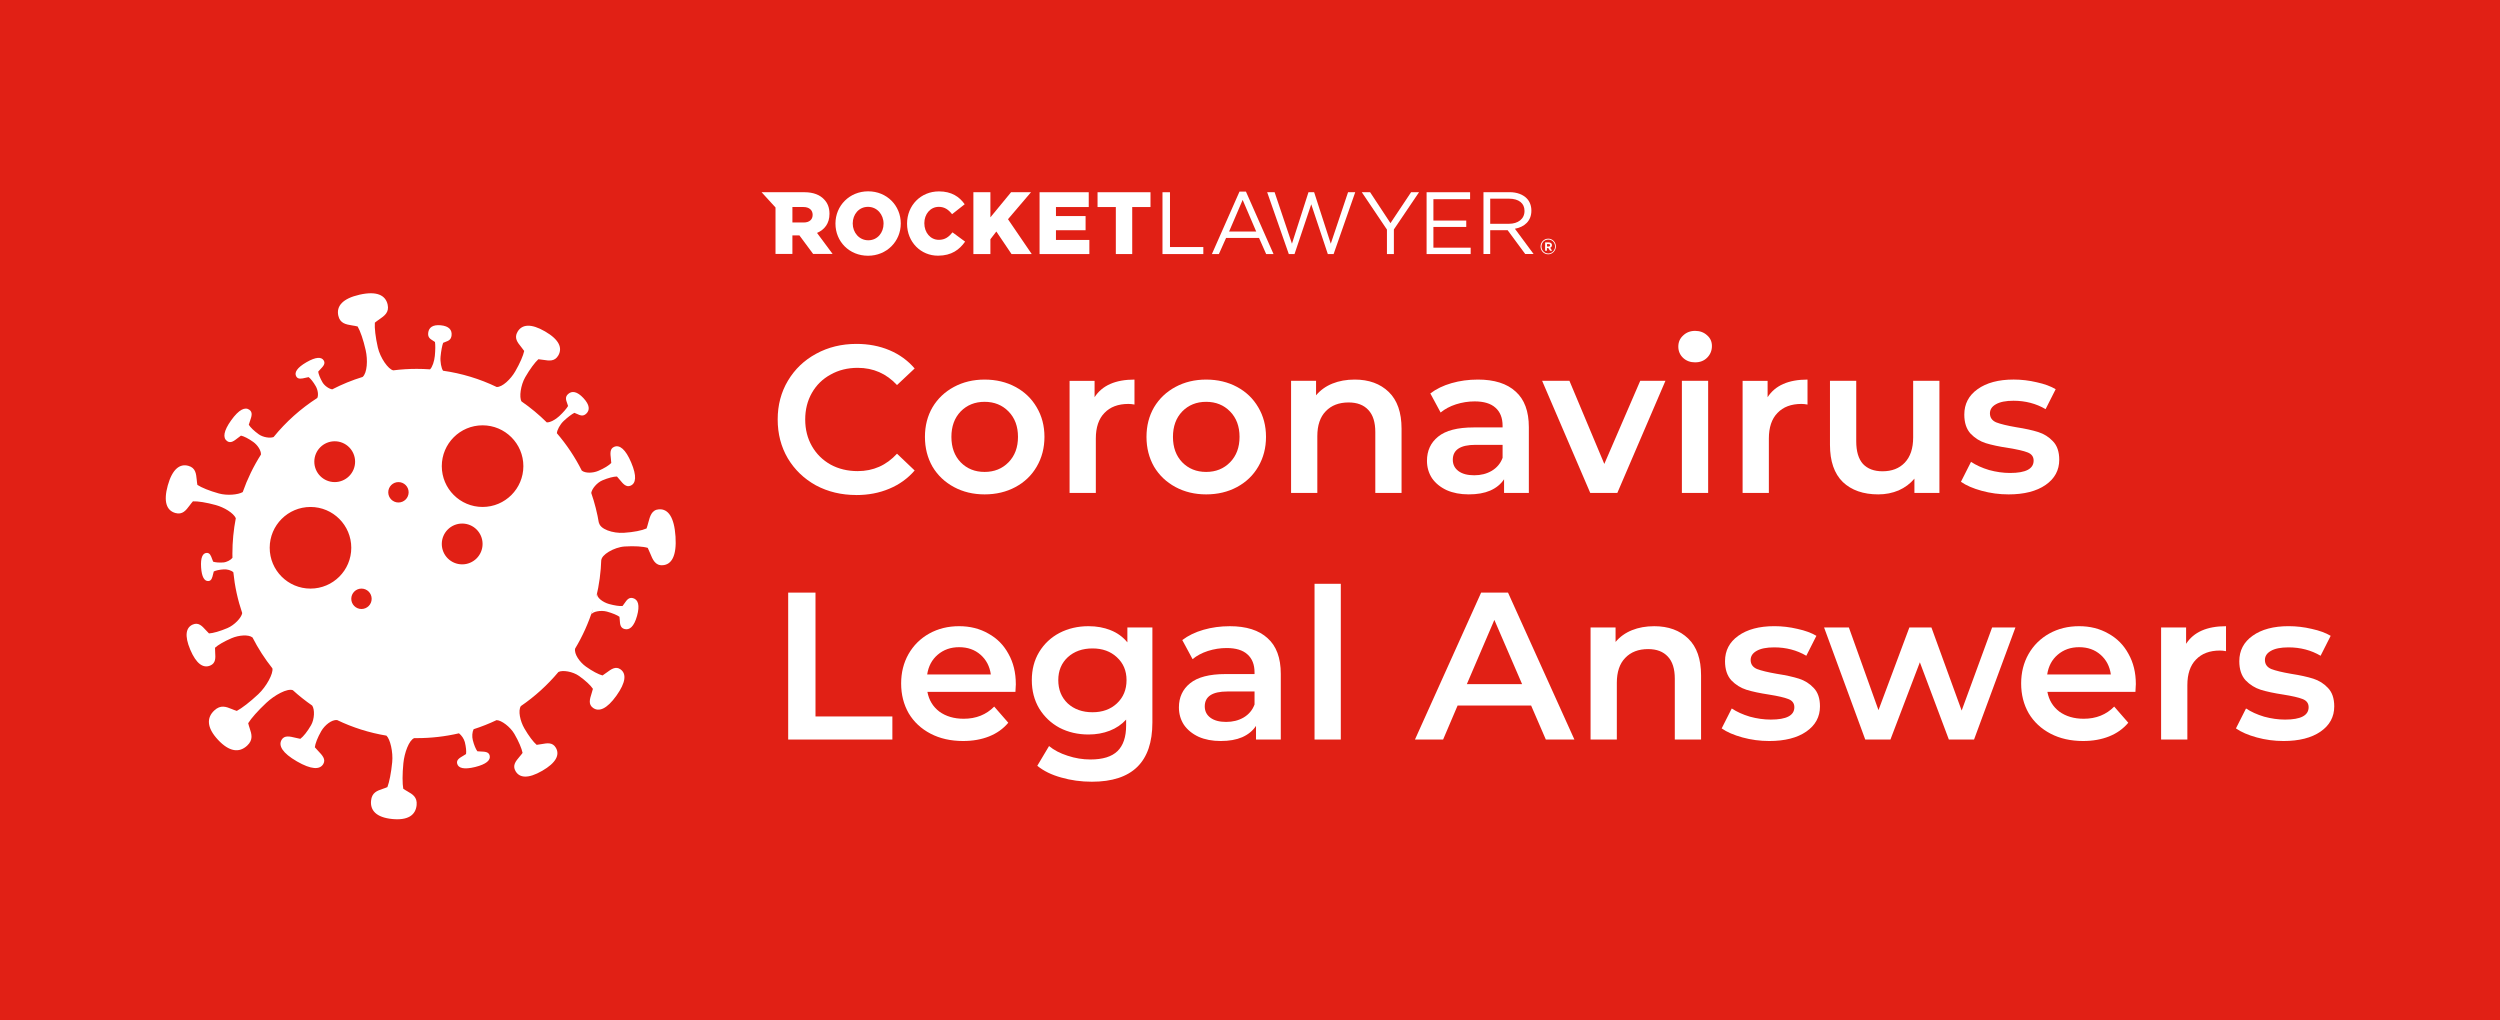 <?xml version="1.0" encoding="UTF-8"?>
<svg fill="none" viewBox="0 0 196 80" xmlns="http://www.w3.org/2000/svg">
<rect width="196" height="80" fill="#E12015"/>
<g clip-path="url(#a)" fill="#fff">
<path d="m121.98 19.322c0-0.338-0.262-0.611-0.598-0.611s-0.603 0.278-0.603 0.611v0.005c0 0.333 0.262 0.611 0.598 0.611s0.603-0.283 0.603-0.616zm-1.126 0.005c0-0.303 0.227-0.545 0.533-0.545 0.302 0 0.529 0.242 0.529 0.54v0.005c0 0.298-0.227 0.545-0.534 0.545-0.306-5e-3 -0.528-0.247-0.528-0.545z"/>
<path d="m118.77 17.934c0.746-0.136 1.29-0.611 1.29-1.414v-0.015c0-0.379-0.134-0.722-0.366-0.954-0.296-0.303-0.766-0.485-1.349-0.485h-2.041v4.848h0.529v-1.868h1.364l1.379 1.868h0.657l-1.463-1.979zm-1.937-0.389v-1.969h1.472c0.766 0 1.216 0.358 1.216 0.954v0.015c0 0.621-0.509 1-1.22 1h-1.468z"/>
<path d="m106.25 15.071h-0.563l-1.354 4.035-1.305-4.035h-0.444l-1.295 4.035-1.359-4.035h-0.583l1.695 4.848h0.449l1.31-3.903 1.3 3.903h0.454l1.695-4.848z"/>
<path d="m109.28 17.989 1.972-2.919h-0.623l-1.616 2.424-1.596-2.424h-0.652l1.971 2.929v1.919h0.544v-1.929z"/>
<path d="m115.3 19.418h-2.921v-1.626h2.575v-0.5h-2.575v-1.676h2.876v-0.545h-3.41v4.848h3.455v-0.5z"/>
<path d="m97.681 15.02h-0.504l-2.164 4.898h0.548l0.563-1.262h2.585l0.558 1.262h0.578l-2.164-4.898zm-1.319 3.131 1.062-2.479 1.062 2.479h-2.125z"/>
<path d="m94.341 19.368h-2.614v-4.297h-0.588v4.848h3.202v-0.55z"/>
<path d="m121.39 19.448 0.134 0.212h0.163l-0.153-0.237c0.079-0.03 0.138-0.096 0.138-0.202v-5e-3c0-0.056-0.02-0.106-0.054-0.141-0.045-0.045-0.109-0.071-0.198-0.071h-0.282v0.656h0.139v-0.212h0.113zm-0.113-0.313h0.138c0.069 0 0.114 0.03 0.114 0.096v0.005c0 0.056-0.04 0.091-0.109 0.091h-0.138v-0.192h-5e-3z"/>
<path d="m64.057 18.261c0.593-0.258 0.974-0.747 0.974-1.495v-0.01c0-0.475-0.148-0.843-0.425-1.126-0.316-0.338-0.815-0.56-1.547-0.56h-3.351l1.092 1.197v3.641h1.324v-1.454h0.548l1.077 1.454h1.527l-1.221-1.646zm-0.346-1.409c0 0.348-0.247 0.591-0.692 0.591h-0.894v-1.212h0.87c0.435 0 0.717 0.232 0.717 0.611v0.01z"/>
<path d="m70.62 17.525v-0.01c0-1.399-1.092-2.515-2.555-2.515s-2.565 1.126-2.565 2.525v0.01c0 1.399 1.082 2.515 2.555 2.515 1.463 0 2.565-1.126 2.565-2.525zm-3.766-0.01c0-0.702 0.479-1.298 1.196-1.298 0.717 0 1.221 0.606 1.221 1.313v0.01c0 0.702-0.479 1.298-1.196 1.298-0.717 0-1.221-0.606-1.221-1.313v-0.01z"/>
<path d="m75.665 18.944-0.988-0.727c-0.287 0.348-0.573 0.586-1.072 0.586-0.667 0-1.137-0.576-1.137-1.298v-0.01c0-0.702 0.465-1.278 1.137-1.278 0.455 0 0.761 0.227 1.038 0.576l0.988-0.778c-0.415-0.596-1.038-1.01-2.016-1.01-1.433 0-2.501 1.106-2.501 2.525v0.01c0 1.449 1.092 2.515 2.436 2.505 1.062-5e-3 1.67-0.475 2.115-1.101z"/>
<path d="m79.026 17.186 1.804-2.116h-1.562l-1.621 1.969v-1.969h-1.334v4.848h1.334v-1.161l0.465-0.606 1.191 1.767h1.586l-1.863-2.732z"/>
<path d="m85.406 18.812h-2.619v-0.762h2.323v-1.111h-2.323v-0.707h2.57v-1.161h-3.855v4.848h3.904v-1.106z"/>
<path d="m88.766 16.232h1.433v-1.161h-4.151v1.161h1.433v3.686h1.285v-3.686z"/>
</g>
<path d="m67.13 38.809c-1.164 0-2.218-0.252-3.162-0.757-0.933-0.516-1.669-1.223-2.207-2.123-0.527-0.9-0.79-1.914-0.79-3.044 0-1.13 0.269-2.145 0.807-3.044s1.274-1.602 2.207-2.106c0.944-0.516 1.998-0.773 3.162-0.773 0.944 0 1.806 0.165 2.586 0.494s1.438 0.806 1.976 1.432l-1.383 1.3c-0.834-0.9-1.861-1.349-3.08-1.349-0.79 0-1.499 0.175-2.124 0.527-0.626 0.34-1.114 0.817-1.466 1.432-0.351 0.614-0.527 1.311-0.527 2.09s0.176 1.476 0.527 2.09c0.351 0.614 0.84 1.097 1.466 1.448 0.626 0.34 1.334 0.51 2.124 0.51 1.219 0 2.245-0.455 3.08-1.366l1.383 1.317c-0.538 0.625-1.202 1.103-1.993 1.432-0.779 0.329-1.641 0.494-2.586 0.494z" fill="#fff"/>
<path d="m77.192 38.76c-0.889 0-1.691-0.192-2.404-0.576-0.714-0.384-1.274-0.916-1.68-1.596-0.395-0.691-0.593-1.47-0.593-2.337 0-0.867 0.198-1.64 0.593-2.32 0.406-0.68 0.966-1.212 1.68-1.596 0.714-0.384 1.515-0.576 2.404-0.576 0.9 0 1.707 0.192 2.421 0.576 0.714 0.384 1.268 0.916 1.663 1.596 0.406 0.68 0.609 1.454 0.609 2.32 0 0.867-0.203 1.645-0.609 2.337-0.395 0.68-0.95 1.212-1.663 1.596-0.714 0.384-1.521 0.576-2.421 0.576zm0-1.761c0.758 0 1.383-0.252 1.877-0.757 0.494-0.505 0.741-1.168 0.741-1.991s-0.247-1.486-0.741-1.991c-0.494-0.505-1.12-0.757-1.877-0.757-0.757 0-1.383 0.252-1.877 0.757-0.483 0.505-0.725 1.168-0.725 1.991s0.241 1.486 0.725 1.991c0.494 0.505 1.12 0.757 1.877 0.757z" fill="#fff"/>
<path d="m85.814 31.141c0.593-0.921 1.636-1.382 3.129-1.382v1.958c-0.176-0.033-0.335-0.049-0.478-0.049-0.801 0-1.427 0.236-1.877 0.708-0.45 0.461-0.675 1.13-0.675 2.008v4.262h-2.058v-8.787h1.96v1.284z" fill="#fff"/>
<path d="m94.562 38.76c-0.889 0-1.691-0.192-2.404-0.576-0.714-0.384-1.274-0.916-1.68-1.596-0.395-0.691-0.593-1.47-0.593-2.337 0-0.867 0.198-1.64 0.593-2.32 0.406-0.68 0.966-1.212 1.68-1.596 0.714-0.384 1.515-0.576 2.404-0.576 0.9 0 1.707 0.192 2.421 0.576 0.714 0.384 1.268 0.916 1.663 1.596 0.406 0.68 0.609 1.454 0.609 2.32 0 0.867-0.203 1.645-0.609 2.337-0.395 0.68-0.95 1.212-1.663 1.596-0.714 0.384-1.521 0.576-2.421 0.576zm0-1.761c0.758 0 1.383-0.252 1.877-0.757 0.494-0.505 0.741-1.168 0.741-1.991s-0.247-1.486-0.741-1.991c-0.494-0.505-1.12-0.757-1.877-0.757-0.757 0-1.383 0.252-1.877 0.757-0.483 0.505-0.725 1.168-0.725 1.991s0.241 1.486 0.725 1.991c0.494 0.505 1.12 0.757 1.877 0.757z" fill="#fff"/>
<path d="m106.21 29.758c1.108 0 1.998 0.324 2.668 0.971 0.669 0.647 1.004 1.607 1.004 2.88v5.035h-2.058v-4.772c0-0.768-0.182-1.344-0.544-1.728-0.362-0.395-0.878-0.592-1.548-0.592-0.758 0-1.356 0.23-1.795 0.691-0.439 0.45-0.659 1.103-0.659 1.958v4.443h-2.058v-8.787h1.959v1.135c0.341-0.406 0.769-0.713 1.285-0.921 0.516-0.208 1.098-0.313 1.746-0.313z" fill="#fff"/>
<path d="m115.86 29.758c1.296 0 2.284 0.313 2.964 0.938 0.692 0.614 1.038 1.547 1.038 2.797v5.151h-1.943v-1.07c-0.253 0.384-0.615 0.68-1.087 0.889-0.461 0.198-1.021 0.296-1.68 0.296s-1.235-0.11-1.729-0.329c-0.494-0.23-0.879-0.543-1.153-0.938-0.264-0.406-0.395-0.861-0.395-1.366 0-0.79 0.291-1.421 0.873-1.892 0.592-0.483 1.52-0.724 2.783-0.724h2.272v-0.132c0-0.614-0.186-1.086-0.56-1.415-0.362-0.329-0.905-0.494-1.63-0.494-0.494 0-0.983 0.077-1.466 0.23-0.472 0.154-0.872 0.367-1.202 0.642l-0.807-1.497c0.461-0.351 1.016-0.62 1.664-0.806 0.647-0.186 1.334-0.28 2.058-0.28zm-0.28 7.504c0.516 0 0.972-0.115 1.367-0.346 0.406-0.241 0.692-0.581 0.856-1.02v-1.02h-2.124c-1.186 0-1.779 0.389-1.779 1.168 0 0.373 0.149 0.669 0.445 0.889s0.708 0.329 1.235 0.329z" fill="#fff"/>
<path d="m130.57 29.857-3.771 8.787h-2.124l-3.772-8.787h2.141l2.734 6.516 2.816-6.516h1.976z" fill="#fff"/>
<path d="m131.86 29.857h2.059v8.787h-2.059v-8.787zm1.038-1.448c-0.374 0-0.687-0.115-0.939-0.346-0.253-0.241-0.379-0.538-0.379-0.889 0-0.351 0.126-0.642 0.379-0.872 0.252-0.241 0.565-0.362 0.939-0.362 0.373 0 0.686 0.115 0.938 0.346 0.253 0.219 0.379 0.499 0.379 0.839 0 0.362-0.126 0.669-0.379 0.921-0.241 0.241-0.554 0.362-0.938 0.362z" fill="#fff"/>
<path d="m138.58 31.141c0.593-0.921 1.636-1.382 3.129-1.382v1.958c-0.175-0.033-0.335-0.049-0.477-0.049-0.802 0-1.428 0.236-1.878 0.708-0.45 0.461-0.675 1.13-0.675 2.008v4.262h-2.059v-8.787h1.96v1.284z" fill="#fff"/>
<path d="m152.05 29.857v8.787h-1.96v-1.119c-0.329 0.395-0.741 0.702-1.235 0.922-0.494 0.208-1.026 0.313-1.597 0.313-1.175 0-2.103-0.324-2.783-0.971-0.67-0.658-1.005-1.629-1.005-2.913v-5.019h2.059v4.739c0 0.79 0.175 1.382 0.527 1.777 0.362 0.384 0.873 0.576 1.531 0.576 0.736 0 1.318-0.225 1.746-0.675 0.439-0.461 0.659-1.119 0.659-1.975v-4.443h2.058z" fill="#fff"/>
<path d="m157.46 38.76c-0.714 0-1.411-0.093-2.092-0.28-0.68-0.186-1.224-0.422-1.63-0.708l0.79-1.563c0.396 0.263 0.868 0.477 1.417 0.642 0.56 0.153 1.109 0.23 1.647 0.23 1.229 0 1.844-0.324 1.844-0.971 0-0.307-0.159-0.521-0.477-0.642-0.308-0.121-0.807-0.236-1.499-0.346-0.725-0.11-1.318-0.236-1.779-0.379-0.45-0.143-0.845-0.389-1.185-0.741-0.33-0.362-0.495-0.861-0.495-1.497 0-0.834 0.346-1.498 1.038-1.991 0.703-0.505 1.647-0.757 2.833-0.757 0.603 0 1.207 0.071 1.811 0.214 0.604 0.132 1.098 0.313 1.482 0.543l-0.79 1.563c-0.747-0.439-1.587-0.658-2.52-0.658-0.604 0-1.065 0.093-1.383 0.28-0.308 0.175-0.461 0.411-0.461 0.708 0 0.329 0.164 0.565 0.494 0.708 0.34 0.132 0.862 0.258 1.564 0.379 0.703 0.11 1.279 0.236 1.729 0.379 0.451 0.143 0.835 0.384 1.153 0.724 0.33 0.34 0.494 0.823 0.494 1.448 0 0.823-0.357 1.481-1.07 1.975-0.714 0.494-1.685 0.741-2.915 0.741z" fill="#fff"/>
<path d="m61.794 46.461h2.141v9.709h6.027v1.81h-8.168v-11.519z" fill="#fff"/>
<path d="m79.642 53.635c0 0.143-0.011 0.346-0.033 0.609h-6.9c0.121 0.647 0.434 1.163 0.939 1.547 0.516 0.373 1.153 0.559 1.91 0.559 0.966 0 1.762-0.318 2.388-0.954l1.103 1.267c-0.395 0.472-0.895 0.828-1.499 1.07-0.604 0.241-1.285 0.362-2.042 0.362-0.966 0-1.817-0.192-2.553-0.576-0.736-0.384-1.306-0.916-1.713-1.596-0.395-0.691-0.593-1.47-0.593-2.337 0-0.856 0.192-1.624 0.576-2.304 0.395-0.691 0.939-1.229 1.63-1.613 0.692-0.384 1.471-0.576 2.339-0.576 0.856 0 1.619 0.192 2.289 0.576 0.681 0.373 1.208 0.905 1.581 1.596 0.384 0.68 0.576 1.47 0.576 2.37zm-4.447-2.896c-0.659 0-1.219 0.197-1.68 0.592-0.45 0.384-0.725 0.899-0.824 1.547h4.99c-0.088-0.636-0.357-1.152-0.807-1.547-0.45-0.395-1.01-0.592-1.68-0.592z" fill="#fff"/>
<path d="m90.347 49.192v7.454c0 3.094-1.581 4.641-4.743 4.641-0.845 0-1.647-0.11-2.404-0.329-0.758-0.208-1.383-0.516-1.877-0.921l0.922-1.547c0.384 0.318 0.867 0.571 1.449 0.757 0.593 0.198 1.191 0.296 1.795 0.296 0.966 0 1.674-0.219 2.124-0.658 0.45-0.439 0.675-1.108 0.675-2.008v-0.461c-0.351 0.384-0.779 0.675-1.285 0.872-0.505 0.197-1.06 0.296-1.663 0.296-0.834 0-1.592-0.175-2.273-0.527-0.67-0.362-1.202-0.867-1.597-1.514-0.384-0.647-0.576-1.388-0.576-2.221 0-0.834 0.192-1.569 0.576-2.205 0.395-0.647 0.928-1.146 1.597-1.497 0.681-0.351 1.438-0.527 2.273-0.527 0.637 0 1.213 0.104 1.729 0.313 0.527 0.208 0.966 0.526 1.317 0.954v-1.168h1.96zm-4.694 6.648c0.779 0 1.416-0.23 1.91-0.691 0.505-0.472 0.757-1.081 0.757-1.827 0-0.735-0.253-1.333-0.757-1.794-0.494-0.461-1.131-0.691-1.91-0.691-0.79 0-1.438 0.23-1.943 0.691-0.494 0.461-0.741 1.059-0.741 1.794 0 0.746 0.247 1.355 0.741 1.827 0.505 0.461 1.153 0.691 1.943 0.691z" fill="#fff"/>
<path d="m96.413 49.094c1.296 0 2.284 0.313 2.964 0.938 0.691 0.614 1.037 1.547 1.037 2.797v5.151h-1.943v-1.07c-0.253 0.384-0.615 0.68-1.087 0.889-0.461 0.198-1.021 0.296-1.68 0.296-0.659 0-1.235-0.11-1.729-0.329-0.494-0.23-0.878-0.543-1.153-0.938-0.264-0.406-0.395-0.861-0.395-1.366 0-0.79 0.291-1.421 0.873-1.892 0.593-0.483 1.521-0.724 2.783-0.724h2.273v-0.132c0-0.614-0.187-1.086-0.56-1.415-0.362-0.329-0.906-0.494-1.63-0.494-0.494 0-0.983 0.077-1.466 0.23-0.472 0.154-0.873 0.367-1.202 0.642l-0.807-1.497c0.461-0.351 1.016-0.62 1.663-0.806 0.648-0.186 1.334-0.28 2.058-0.28zm-0.28 7.504c0.516 0 0.972-0.115 1.367-0.345 0.406-0.241 0.692-0.582 0.856-1.02v-1.02h-2.124c-1.186 0-1.779 0.389-1.779 1.168 0 0.373 0.148 0.669 0.445 0.889s0.708 0.329 1.235 0.329z" fill="#fff"/>
<path d="m103.06 45.77h2.059v12.21h-2.059v-12.21z" fill="#fff"/>
<path d="m120.04 55.314h-5.764l-1.136 2.666h-2.207l5.188-11.519h2.108l5.204 11.519h-2.24l-1.153-2.666zm-0.708-1.679-2.174-5.035-2.157 5.035h4.331z" fill="#fff"/>
<path d="m129.69 49.094c1.109 0 1.998 0.324 2.668 0.971 0.67 0.647 1.005 1.607 1.005 2.88v5.035h-2.059v-4.772c0-0.768-0.181-1.344-0.543-1.728-0.363-0.395-0.879-0.592-1.548-0.592-0.758 0-1.356 0.23-1.795 0.691-0.44 0.45-0.659 1.103-0.659 1.958v4.443h-2.059v-8.787h1.96v1.135c0.34-0.406 0.769-0.713 1.285-0.921 0.516-0.208 1.097-0.313 1.745-0.313z" fill="#fff"/>
<path d="m138.7 58.095c-0.713 0-1.41-0.093-2.091-0.28s-1.224-0.422-1.63-0.708l0.79-1.563c0.395 0.263 0.867 0.477 1.416 0.642 0.56 0.153 1.109 0.23 1.647 0.23 1.23 0 1.845-0.324 1.845-0.971 0-0.307-0.159-0.521-0.478-0.642-0.307-0.121-0.807-0.236-1.499-0.346-0.724-0.11-1.317-0.236-1.778-0.379-0.45-0.143-0.846-0.389-1.186-0.741-0.329-0.362-0.494-0.861-0.494-1.497 0-0.834 0.346-1.498 1.038-1.991 0.702-0.505 1.646-0.757 2.832-0.757 0.604 0 1.208 0.071 1.812 0.214 0.604 0.132 1.098 0.313 1.482 0.543l-0.791 1.563c-0.746-0.439-1.586-0.658-2.519-0.658-0.604 0-1.065 0.093-1.384 0.28-0.307 0.175-0.461 0.411-0.461 0.708 0 0.329 0.165 0.565 0.494 0.708 0.341 0.132 0.862 0.258 1.565 0.379 0.702 0.11 1.279 0.236 1.729 0.379s0.834 0.384 1.153 0.724c0.329 0.34 0.494 0.823 0.494 1.448 0 0.823-0.357 1.481-1.071 1.975-0.713 0.494-1.685 0.741-2.915 0.741z" fill="#fff"/>
<path d="m158.01 49.192-3.244 8.787h-1.976l-2.273-6.056-2.306 6.056h-1.976l-3.228-8.787h1.944l2.322 6.484 2.421-6.484h1.729l2.371 6.516 2.388-6.516h1.828z" fill="#fff"/>
<path d="m167.45 53.635c0 0.143-0.011 0.346-0.033 0.609h-6.901c0.121 0.647 0.434 1.163 0.939 1.547 0.516 0.373 1.153 0.559 1.91 0.559 0.967 0 1.763-0.318 2.388-0.954l1.104 1.267c-0.396 0.472-0.895 0.828-1.499 1.07-0.604 0.241-1.284 0.362-2.042 0.362-0.966 0-1.817-0.192-2.553-0.576-0.735-0.384-1.306-0.916-1.712-1.596-0.396-0.691-0.593-1.47-0.593-2.337 0-0.856 0.192-1.624 0.576-2.304 0.395-0.691 0.939-1.229 1.631-1.613 0.691-0.384 1.471-0.576 2.338-0.576 0.856 0 1.62 0.192 2.289 0.576 0.681 0.373 1.208 0.905 1.581 1.596 0.384 0.68 0.577 1.47 0.577 2.37zm-4.447-2.896c-0.659 0-1.219 0.197-1.68 0.592-0.45 0.384-0.724 0.899-0.823 1.547h4.99c-0.088-0.636-0.357-1.152-0.807-1.547-0.45-0.395-1.01-0.592-1.68-0.592z" fill="#fff"/>
<path d="m171.39 50.476c0.593-0.921 1.636-1.382 3.129-1.382v1.958c-0.176-0.033-0.335-0.049-0.478-0.049-0.801 0-1.427 0.236-1.877 0.708-0.45 0.461-0.675 1.13-0.675 2.008v4.262h-2.059v-8.787h1.96v1.284z" fill="#fff"/>
<path d="m179.02 58.095c-0.714 0-1.411-0.093-2.092-0.28s-1.224-0.422-1.63-0.708l0.79-1.563c0.395 0.263 0.868 0.477 1.416 0.642 0.56 0.153 1.109 0.23 1.647 0.23 1.23 0 1.845-0.324 1.845-0.971 0-0.307-0.159-0.521-0.478-0.642-0.307-0.121-0.807-0.236-1.498-0.346-0.725-0.11-1.318-0.236-1.779-0.379-0.45-0.143-0.845-0.389-1.186-0.741-0.329-0.362-0.494-0.861-0.494-1.497 0-0.834 0.346-1.498 1.038-1.991 0.702-0.505 1.647-0.757 2.832-0.757 0.604 0 1.208 0.071 1.812 0.214 0.604 0.132 1.098 0.313 1.482 0.543l-0.79 1.563c-0.747-0.439-1.587-0.658-2.52-0.658-0.604 0-1.065 0.093-1.384 0.28-0.307 0.175-0.461 0.411-0.461 0.708 0 0.329 0.165 0.565 0.494 0.708 0.341 0.132 0.862 0.258 1.565 0.379 0.703 0.11 1.279 0.236 1.729 0.379s0.835 0.384 1.153 0.724c0.329 0.34 0.494 0.823 0.494 1.448 0 0.823-0.357 1.481-1.07 1.975-0.714 0.494-1.686 0.741-2.915 0.741z" fill="#fff"/>
<path d="m52.959 42.048c-0.098-1.493-0.572-2.166-1.292-2.118-0.574 0.037-0.705 0.53-0.844 1.054-0.04 0.149-0.08 0.301-0.131 0.445-0.352 0.159-1.016 0.295-1.785 0.343-0.839 0.054-1.917-0.277-1.954-0.851l8e-3 0.128c-0.133-0.816-0.336-1.62-0.607-2.401 0.048-0.327 0.447-0.806 0.869-0.986 0.461-0.196 0.89-0.303 1.147-0.303 0.077 0.081 0.15 0.17 0.222 0.258 0.256 0.313 0.497 0.608 0.847 0.459 0.416-0.177 0.502-0.741 0.047-1.815-0.439-1.036-0.904-1.412-1.337-1.228-0.347 0.147-0.303 0.524-0.256 0.924 0.013 0.113 0.027 0.229 0.031 0.341-0.177 0.187-0.554 0.421-1.018 0.618-0.42 0.179-1.01 0.203-1.294-0.022-0.529-1.052-1.185-2.035-1.952-2.928 0.01-0.245 0.242-0.687 0.53-0.958 0.328-0.307 0.644-0.543 0.843-0.642 0.07 0.025 0.138 0.056 0.204 0.086 0.243 0.112 0.473 0.217 0.724-0.018 0.296-0.278 0.282-0.687-0.223-1.227-0.487-0.521-0.9-0.594-1.208-0.305-0.242 0.227-0.155 0.466-0.063 0.718 0.025 0.069 0.051 0.139 0.07 0.211-0.11 0.192-0.368 0.493-0.698 0.801-0.286 0.268-0.713 0.501-0.972 0.484-0.611-0.606-1.274-1.156-1.981-1.645-0.195-0.332-0.066-1.275 0.293-1.899 0.37-0.641 0.759-1.162 1.03-1.408 0.13 0.009 0.26 0.029 0.389 0.05 0.459 0.072 0.892 0.141 1.174-0.347 0.334-0.579 0.085-1.234-1.045-1.886-1.087-0.63-1.807-0.566-2.155 0.038-0.278 0.481-0.004 0.822 0.287 1.182 0.082 0.102 0.166 0.206 0.239 0.315-0.075 0.359-0.332 0.959-0.704 1.603-0.356 0.616-1.014 1.24-1.453 1.222-1.328-0.639-2.746-1.069-4.205-1.276-0.135-0.188-0.235-0.699-0.195-1.11 0.045-0.463 0.123-0.863 0.201-1.076 0.061-0.03 0.126-0.054 0.189-0.077 0.226-0.083 0.439-0.162 0.474-0.515 0.041-0.418-0.201-0.721-0.849-0.785-0.624-0.061-0.943 0.172-0.986 0.605-0.034 0.348 0.158 0.466 0.362 0.592 0.058 0.036 0.117 0.072 0.171 0.114 0.035 0.224 0.034 0.633-0.012 1.098-0.04 0.405-0.195 0.882-0.377 1.046-0.343-0.024-0.686-0.037-1.034-0.037-0.616-7e-4 -1.232 0.038-1.843 0.115-0.395-0.068-1.03-0.983-1.216-1.8-0.184-0.807-0.264-1.529-0.232-1.938 0.108-0.09 0.225-0.172 0.341-0.252 0.412-0.285 0.801-0.555 0.662-1.168-0.166-0.729-0.843-1.082-2.207-0.772-1.315 0.299-1.83 0.891-1.659 1.65 0.138 0.606 0.603 0.681 1.096 0.761 0.14 0.022 0.281 0.045 0.418 0.081 0.206 0.353 0.447 1.042 0.629 1.853 0.177 0.777 0.121 1.789-0.238 2.102-0.821 0.253-1.619 0.578-2.382 0.973-0.249-0.034-0.606-0.275-0.768-0.556-0.189-0.328-0.309-0.639-0.333-0.832 0.054-0.065 0.114-0.128 0.173-0.19 0.211-0.22 0.41-0.429 0.266-0.678-0.172-0.296-0.601-0.308-1.363 0.132-0.735 0.425-0.972 0.807-0.796 1.115 0.138 0.242 0.422 0.175 0.721 0.104 0.082-0.019 0.166-0.039 0.247-0.053 0.156 0.114 0.367 0.377 0.556 0.706 0.162 0.28 0.235 0.687 0.125 0.927-1.297 0.833-2.454 1.867-3.426 3.063-0.283 0.109-0.83 0.025-1.163-0.213-0.372-0.266-0.66-0.548-0.782-0.749 0.026-0.098 0.061-0.198 0.095-0.295 0.121-0.348 0.236-0.677-0.047-0.878-0.336-0.24-0.815-0.038-1.433 0.828-0.595 0.835-0.667 1.374-0.317 1.626 0.28 0.2 0.552-0.015 0.84-0.242 0.082-0.064 0.165-0.129 0.249-0.187 0.229 0.049 0.591 0.229 0.965 0.498 0.328 0.234 0.62 0.66 0.602 0.986-0.587 0.924-1.066 1.911-1.43 2.943-0.38 0.216-1.228 0.286-1.869 0.109-0.744-0.206-1.366-0.462-1.686-0.673-0.025-0.133-0.038-0.27-0.051-0.404-0.047-0.48-0.091-0.935-0.655-1.091-0.661-0.184-1.254 0.236-1.616 1.541-0.349 1.259-0.098 1.965 0.6 2.159 0.555 0.154 0.826-0.207 1.113-0.591 0.083-0.11 0.167-0.223 0.26-0.325 0.38-0.017 1.051 0.086 1.797 0.293 0.649 0.18 1.373 0.613 1.565 1.026-0.177 0.914-0.267 1.843-0.267 2.774 0 0.115 0 0.224 4e-3 0.336-0.138 0.175-0.45 0.343-0.721 0.363-0.334 0.022-0.629-0.004-0.792-0.062-0.03-0.068-0.057-0.14-0.083-0.212-0.092-0.254-0.179-0.494-0.432-0.475-0.303 0.019-0.481 0.357-0.43 1.136 0.049 0.751 0.259 1.091 0.572 1.07 0.246-0.016 0.304-0.268 0.366-0.534 0.017-0.072 0.034-0.146 0.055-0.216 0.153-0.078 0.443-0.144 0.779-0.165 0.268-0.018 0.593 0.069 0.756 0.229 0.109 1.089 0.342 2.162 0.695 3.198-0.057 0.359-0.605 0.941-1.159 1.176-0.587 0.249-1.126 0.401-1.445 0.419-0.089-0.082-0.172-0.174-0.254-0.264-0.292-0.321-0.569-0.625-1.014-0.435-0.53 0.225-0.679 0.846-0.198 1.982 0.465 1.095 1.011 1.469 1.562 1.235 0.441-0.187 0.415-0.595 0.388-1.027-0.008-0.123-0.015-0.247-0.013-0.369 0.234-0.217 0.719-0.502 1.308-0.752 0.552-0.235 1.315-0.304 1.633-0.052 0.438 0.856 0.959 1.666 1.558 2.419 0.085 0.396-0.458 1.421-1.11 2.031-0.652 0.61-1.289 1.099-1.68 1.306-0.133-0.039-0.262-0.092-0.388-0.144-0.451-0.184-0.877-0.358-1.379 0.111-0.596 0.558-0.612 1.332 0.298 2.305 0.877 0.939 1.659 1.03 2.279 0.452 0.496-0.464 0.352-0.9 0.2-1.362-0.043-0.13-0.087-0.263-0.117-0.399 0.229-0.376 0.755-0.973 1.419-1.595 0.652-0.611 1.644-1.156 2.08-0.993 0.479 0.435 0.986 0.838 1.518 1.206 0.21 0.31 0.184 1.067-0.09 1.541-0.286 0.497-0.604 0.891-0.84 1.067-0.125-0.021-0.252-0.052-0.377-0.083-0.449-0.109-0.875-0.213-1.093 0.163-0.259 0.449 0.05 1.024 1.206 1.691 1.114 0.643 1.797 0.667 2.066 0.2 0.215-0.372-0.083-0.685-0.4-1.018-0.091-0.095-0.183-0.192-0.265-0.292 0.034-0.292 0.216-0.767 0.504-1.266 0.271-0.469 0.82-0.911 1.241-0.868 1.225 0.588 2.527 1 3.868 1.222 0.294 0.272 0.532 1.283 0.453 2.083-0.082 0.84-0.229 1.565-0.377 1.952-0.119 0.054-0.244 0.096-0.367 0.138-0.438 0.148-0.852 0.288-0.914 0.927-0.074 0.759 0.4 1.312 1.662 1.437 1.216 0.12 1.83-0.295 1.91-1.087 0.062-0.631-0.314-0.849-0.713-1.079-0.113-0.065-0.228-0.132-0.335-0.209-0.071-0.406-0.074-1.149 0.009-1.994 0.081-0.825 0.442-1.811 0.852-1.975 0.035 0 0.069 7e-4 0.104 0.001h8e-4c0.035 7e-4 0.07 0.001 0.105 0.001 1.11 7e-4 2.217-0.126 3.298-0.378 0.219 0.177 0.379 0.416 0.458 0.687 0.096 0.387 0.128 0.737 0.095 0.939-0.073 0.05-0.152 0.096-0.23 0.142-0.277 0.162-0.539 0.315-0.466 0.609 0.087 0.35 0.519 0.487 1.419 0.263 0.867-0.216 1.22-0.535 1.13-0.898-0.072-0.29-0.371-0.302-0.689-0.315-0.092-0.004-0.185-0.008-0.275-0.018-0.124-0.163-0.262-0.488-0.359-0.877-0.069-0.277-0.05-0.622 0.064-0.853 0.614-0.196 1.215-0.434 1.797-0.711 0.379 0 1.077 0.522 1.404 1.087 0.343 0.592 0.572 1.145 0.638 1.482-0.073 0.104-0.157 0.203-0.24 0.3l-2e-4 2e-4c-0.294 0.348-0.572 0.677-0.312 1.127 0.309 0.535 0.978 0.62 2.095-0.025 1.077-0.622 1.39-1.246 1.069-1.802-0.257-0.447-0.678-0.37-1.126-0.29-0.126 0.023-0.254 0.046-0.381 0.058-0.259-0.22-0.624-0.701-0.967-1.295-0.327-0.567-0.507-1.386-0.272-1.744 1.099-0.752 2.09-1.651 2.945-2.673 0.332-0.172 1.135-0.034 1.623 0.315 0.508 0.362 0.909 0.741 1.081 1.005-0.029 0.124-0.068 0.248-0.107 0.371-0.138 0.436-0.269 0.848 0.117 1.124 0.458 0.327 1.079 0.1 1.839-0.967 0.733-1.03 0.793-1.713 0.316-2.054-0.381-0.272-0.726-0.017-1.092 0.254-0.104 0.077-0.21 0.156-0.319 0.224-0.305-0.077-0.795-0.332-1.305-0.696-0.49-0.35-0.936-0.991-0.844-1.409 0.587-0.977 1.055-2.019 1.396-3.107l-0.123 0.445c0.066-0.238 0.744-0.371 1.221-0.239 0.434 0.12 0.801 0.275 0.983 0.406 0.013 0.086 0.018 0.175 0.024 0.262 0.019 0.311 0.038 0.604 0.367 0.696 0.392 0.109 0.75-0.175 0.987-1.03 0.229-0.823 0.093-1.276-0.316-1.39-0.325-0.089-0.49 0.149-0.666 0.404-0.051 0.073-0.102 0.147-0.158 0.215-0.225 0.018-0.619-0.037-1.055-0.158-0.476-0.132-1.011-0.515-0.923-0.835l-0.085 0.307c0.236-0.978 0.371-1.977 0.4-2.983l0.006 0.097c-0.026-0.431 0.989-1.041 1.827-1.096 0.765-0.05 1.438-0.004 1.809 0.108 0.068 0.135 0.127 0.278 0.185 0.419 0.206 0.504 0.401 0.98 0.983 0.942 0.696-0.043 1.113-0.718 1.009-2.267zm-25.119-5.852c0 0.884-0.716 1.6-1.599 1.6s-1.599-0.716-1.599-1.6c0-0.884 0.716-1.6 1.599-1.6s1.599 0.716 1.599 1.6zm3.398 3.2c-0.442 0-0.799-0.358-0.799-0.8 0-0.442 0.358-0.8 0.799-0.8 0.442 0 0.799 0.358 0.799 0.8 0 0.442-0.358 0.8-0.799 0.8zm-3.698 3.55c0 1.768-1.432 3.2-3.198 3.2s-3.198-1.433-3.198-3.2c0-1.767 1.432-3.2 3.198-3.2s3.198 1.433 3.198 3.2zm8.695 1.3c0.883 0 1.599-0.716 1.599-1.6 0-0.884-0.716-1.6-1.599-1.6s-1.599 0.716-1.599 1.6c0 0.884 0.716 1.6 1.599 1.6zm-8.695 2.7c0 0.442 0.358 0.8 0.799 0.8 0.442 0 0.799-0.358 0.799-0.8s-0.358-0.8-0.799-0.8c-0.442 0-0.799 0.358-0.799 0.8zm10.294-7.201c1.766 0 3.198-1.433 3.198-3.2s-1.432-3.2-3.198-3.2c-1.766 0-3.198 1.433-3.198 3.2s1.432 3.2 3.198 3.2z" clip-rule="evenodd" fill="#fff" fill-rule="evenodd"/>
<defs>
<clipPath id="a">
<rect x="59.708" y="15" width="62.277" height="5.05" fill="#fff"/>
</clipPath>
</defs>
</svg>
